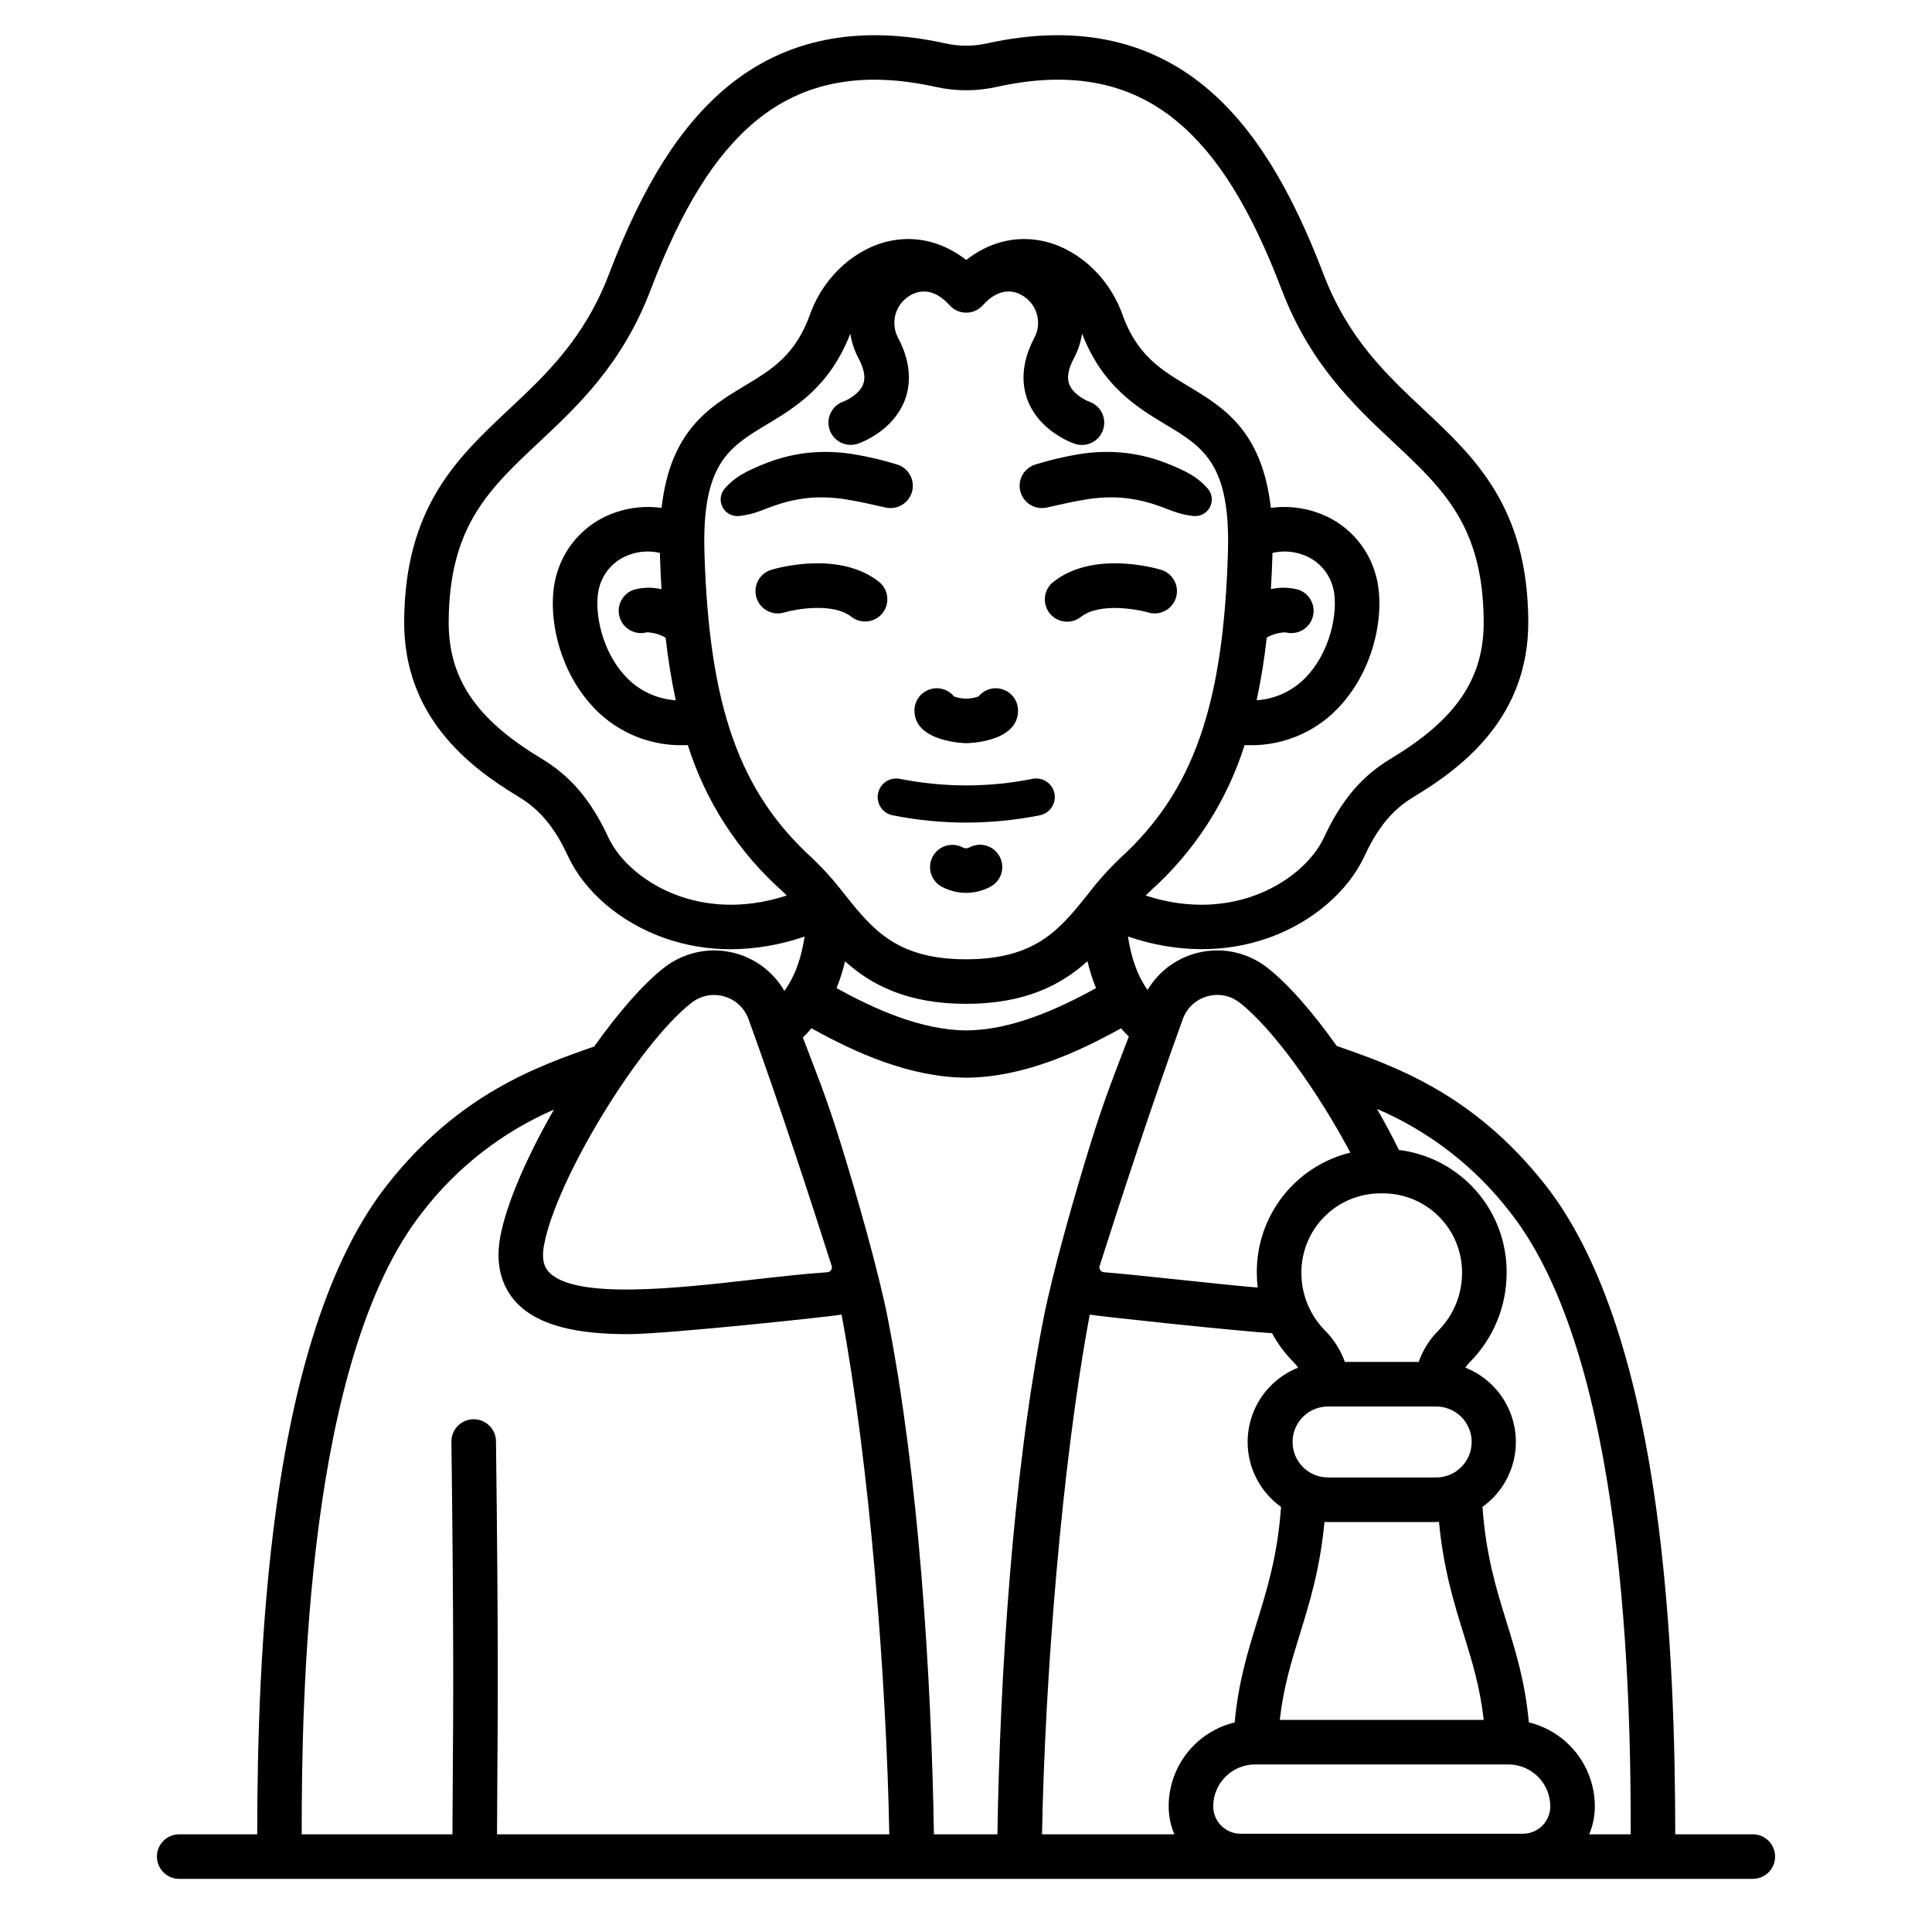 <?xml version="1.0" encoding="UTF-8"?>
<!-- Uploaded to: ICON Repo, www.svgrepo.com, Generator: ICON Repo Mixer Tools -->
<svg fill="#000000" width="800px" height="800px" version="1.1" viewBox="144 144 512 512" xmlns="http://www.w3.org/2000/svg">
 <g>
  <path d="m400.96 368.54c-0.605 0.367-1.371 0.355-1.965-0.035-1.406-0.695-3.031-0.801-4.519-0.297-1.484 0.504-2.707 1.578-3.402 2.988-0.691 1.406-0.793 3.031-0.285 4.516 0.512 1.484 1.59 2.707 3 3.394 1.941 0.98 4.082 1.5 6.258 1.516 2.184-0.016 4.328-0.547 6.266-1.551 1.418-0.695 2.496-1.934 2.996-3.43 0.5-1.496 0.379-3.133-0.336-4.543-0.715-1.406-1.961-2.473-3.469-2.953-1.504-0.48-3.137-0.336-4.535 0.395z"/>
  <path d="m400.04 340.95c0.137 0 13.754-0.098 13.754-8.648 0-2.496-1.57-4.723-3.922-5.562-2.356-0.84-4.981-0.105-6.559 1.828-2.098 0.762-4.394 0.766-6.492 0.004-1.578-1.938-4.203-2.672-6.559-1.836-2.356 0.836-3.93 3.066-3.926 5.566 0 8.414 13.566 8.648 13.703 8.648z"/>
  <path d="m417.65 350.4c-11.609 2.324-23.562 2.324-35.172 0-2.668-0.531-5.262 1.195-5.793 3.863-0.535 2.668 1.195 5.262 3.863 5.797 6.41 1.285 12.93 1.93 19.465 1.934 6.566-0.004 13.113-0.652 19.551-1.934 2.668-0.527 4.402-3.117 3.875-5.789-0.527-2.668-3.121-4.402-5.789-3.871z"/>
  <path d="m421.52 278.47h0.012c3.519-0.77 6.902-1.574 10.129-2.086l-0.004 0.004c3.086-0.527 6.223-0.695 9.348-0.504 3.129 0.246 6.219 0.875 9.191 1.883 1.547 0.508 3.07 1.117 4.656 1.715 1.66 0.605 3.379 1.023 5.133 1.238l0.375 0.035c1.789 0.152 3.492-0.797 4.305-2.394 0.809-1.602 0.57-3.535-0.605-4.887-1.301-1.5-2.844-2.769-4.562-3.762-0.844-0.516-1.723-0.969-2.629-1.359-0.918-0.395-1.789-0.852-2.746-1.199v-0.004c-3.828-1.602-7.859-2.656-11.98-3.137-4.129-0.434-8.297-0.305-12.391 0.383-3.777 0.637-7.508 1.52-11.168 2.641-3.125 0.84-4.988 4.039-4.184 7.172 0.805 3.133 3.981 5.035 7.121 4.266z"/>
  <path d="m357.98 264.01c-4.121 0.48-8.152 1.539-11.977 3.141-0.957 0.348-1.832 0.805-2.746 1.199h-0.004c-0.906 0.395-1.785 0.848-2.629 1.363-1.719 0.988-3.258 2.262-4.559 3.758-1.184 1.355-1.422 3.293-0.605 4.894 0.816 1.602 2.523 2.547 4.316 2.391l0.359-0.031v-0.004c1.754-0.215 3.477-0.629 5.133-1.238 1.582-0.598 3.106-1.211 4.656-1.715 2.973-1.004 6.062-1.637 9.191-1.879 3.125-0.195 6.262-0.027 9.348 0.5 3.227 0.508 6.609 1.316 10.129 2.086l0.031 0.008v-0.004c3.141 0.754 6.305-1.152 7.102-4.281 0.797-3.129-1.066-6.316-4.184-7.16-3.66-1.121-7.391-2.004-11.168-2.637-4.098-0.691-8.266-0.82-12.395-0.391z"/>
  <path d="m451.69 295c-1.812-0.539-18.023-5.047-28.477 3.16v-0.004c-1.258 0.961-2.078 2.383-2.277 3.949-0.199 1.566 0.238 3.148 1.211 4.391 0.977 1.242 2.41 2.043 3.981 2.223 1.57 0.18 3.144-0.281 4.375-1.273 4.805-3.769 14.73-2.031 17.809-1.133v0.004c3.125 0.93 6.414-0.848 7.344-3.973 0.934-3.125-0.844-6.414-3.969-7.344z"/>
  <path d="m377.9 306.45c2.012-2.566 1.566-6.277-1-8.293-10.453-8.207-26.668-3.699-28.477-3.16v0.004c-3.125 0.93-4.902 4.219-3.969 7.344 0.93 3.125 4.219 4.902 7.344 3.973 3.074-0.918 12.953-2.68 17.809 1.133l0.004-0.004c1.23 0.969 2.797 1.406 4.352 1.219 1.555-0.188 2.973-0.984 3.938-2.215z"/>
  <path d="m608.51 630.11h-20.551c-0.027-23.285-0.75-55.578-5.121-86.941-5.387-38.648-15.262-67.316-29.355-85.203-19.035-24.16-39.945-31.457-55.227-36.773-6.305-8.871-12.867-16.457-18.531-20.84l0.004 0.004c-4.871-3.762-11.113-5.258-17.156-4.113-6.047 1.148-11.309 4.824-14.461 10.105-2.977-4.269-4.356-8.879-5.195-14.168 12.652 4.328 25.645 4.504 37.309 0.344 11.527-4.113 21.035-12.242 25.426-21.746 4.375-9.461 9.004-13.199 13.359-15.832 12.953-7.824 30.156-21.148 30-46.379-0.188-30.23-14.176-43.344-27.699-56.027-9.863-9.25-20.059-18.809-26.586-35.926-9.008-23.617-18.969-39.383-31.352-49.621-15.383-12.711-34.82-16.582-57.785-11.496-3.641 0.812-7.422 0.812-11.062 0-22.961-5.082-42.398-1.215-57.781 11.5-12.383 10.234-22.348 26.004-31.352 49.621-6.527 17.121-16.727 26.68-26.586 35.926-13.523 12.684-27.512 25.797-27.699 56.027-0.156 25.23 17.047 38.551 30 46.379 4.352 2.629 8.984 6.367 13.359 15.828 4.394 9.5 13.898 17.629 25.43 21.746l-0.004 0.004c5.703 2.019 11.715 3.047 17.766 3.027 6.668-0.039 13.281-1.18 19.574-3.375-0.855 5.394-2.269 10.082-5.363 14.422-3.109-5.367-8.383-9.133-14.469-10.328-6.086-1.195-12.391 0.293-17.301 4.086-5.688 4.402-12.289 12.043-18.625 20.969-15.254 5.309-35.969 12.676-54.848 36.641-14.09 17.883-23.965 46.551-29.348 85.199-4.367 31.355-5.094 63.648-5.117 86.941h-20.676c-3.262 0-5.902 2.641-5.902 5.902s2.641 5.902 5.902 5.902h417.03c3.258 0 5.902-2.641 5.902-5.902s-2.644-5.902-5.902-5.902zm-64.301-164.84c30.602 38.84 31.98 128.07 31.949 164.84h-11.004c0.34-0.801 0.621-1.621 0.848-2.461 0.434-1.609 0.652-3.269 0.648-4.938-0.004-5.137-1.73-10.121-4.902-14.156-3.172-4.039-7.606-6.898-12.59-8.117-0.957-10.613-3.473-18.738-5.922-26.633-2.684-8.66-5.449-17.598-6.363-30.465v-0.004c4.144-2.969 7.078-7.332 8.266-12.289 1.184-4.957 0.539-10.176-1.812-14.695-2.356-4.523-6.262-8.043-11-9.914 0.355-0.531 0.766-1.023 1.215-1.477 6.234-6.289 9.734-14.789 9.73-23.645 0.07-7.988-2.801-15.719-8.066-21.727-5.262-6.004-12.551-9.863-20.477-10.844-1.762-3.582-3.719-7.238-5.805-10.875 13.91 5.969 26.059 15.402 35.285 27.402zm-180.34-207.35c0.512 1.48 1.59 2.699 2.996 3.383 1.41 0.688 3.031 0.785 4.512 0.27 0.934-0.32 9.195-3.375 12.344-11.371 1.387-3.516 2.211-9.27-1.727-16.695v0.004c-2.019-3.793-0.852-8.504 2.715-10.906 1.59-1.109 5.707-3.078 10.43 1.738 0.125 0.133 0.773 0.832 0.984 1.012 2.43 2.176 6.16 1.969 8.336-0.461 4.938-5.516 9.297-3.445 10.945-2.293 3.562 2.406 4.734 7.117 2.711 10.91-3.938 7.426-3.113 13.176-1.727 16.695 3.148 7.996 11.414 11.047 12.344 11.371v-0.004c1.484 0.535 3.121 0.453 4.547-0.23 1.426-0.68 2.516-1.906 3.031-3.398s0.41-3.129-0.289-4.543c-0.699-1.418-1.938-2.492-3.438-2.988-0.789-0.273-4.184-1.934-5.215-4.539-0.688-1.758-0.297-4.059 1.176-6.832 1.105-2.062 1.855-4.301 2.215-6.617 5.41 13.984 14.605 19.543 22.062 24.027 10.047 6.035 17.301 10.398 16.59 34.008-1.227 40.625-9.223 63.312-28.52 80.918h0.004c-3.141 3.004-6.039 6.246-8.672 9.699-7.379 9.195-13.75 17.133-32.172 17.141-18.422 0.008-24.797-7.945-32.176-17.141-2.633-3.453-5.531-6.695-8.668-9.699-19.301-17.605-27.297-40.293-28.523-80.918-0.711-23.609 6.547-27.973 16.59-34.008 7.461-4.481 16.656-10.035 22.066-24.027 0.359 2.316 1.109 4.555 2.219 6.617 1.461 2.754 1.859 5.039 1.191 6.789-0.973 2.543-4.141 4.18-5.227 4.582h-0.004c-3.082 1.066-4.715 4.426-3.652 7.508zm36.184 152.11c15.719-0.008 25.262-5.098 32.137-11.301 0.562 2.43 1.32 4.812 2.266 7.125-10.188 5.641-22.48 11.141-34.34 11.219-11.934-0.074-24.23-5.578-34.422-11.219 0.938-2.305 1.691-4.676 2.25-7.098 6.871 6.191 16.41 11.27 32.109 11.273zm-40.988 6.481c11.66 6.5 26.105 12.996 41.043 13.086 14.867-0.098 29.305-6.594 40.965-13.086 0.645 0.738 1.336 1.473 2.066 2.199-3.793 10.012-6.117 15.508-10.016 27.992-4.367 13.996-10.176 34.473-12.551 46.566-8.246 41.938-11.57 95.047-12.246 136.84h-16.828c-0.676-41.793-4-94.906-12.246-136.84-2.379-12.094-8.184-32.57-12.551-46.566-3.867-12.387-6.188-17.895-9.93-27.758 0.82-0.809 1.582-1.617 2.293-2.434zm73.727 75.871c0.969 0.297 39.984 4.473 48.316 4.922v-0.004c1.512 2.824 3.43 5.406 5.695 7.668 0.449 0.453 0.859 0.949 1.219 1.477-4.738 1.875-8.645 5.394-10.996 9.918-2.352 4.523-2.992 9.742-1.809 14.699 1.188 4.953 4.125 9.316 8.27 12.285-0.914 12.867-3.68 21.812-6.363 30.465-2.449 7.902-4.961 16.031-5.918 26.648h-0.004c-4.988 1.207-9.43 4.055-12.605 8.09-3.176 4.039-4.894 9.027-4.887 14.16 0 1.66 0.215 3.316 0.645 4.922 0.23 0.844 0.52 1.676 0.863 2.481h-35.074c0.781-41.559 5.246-98.113 12.652-137.73zm77.375-32.129h0.004c5.633-0.09 11.066 2.094 15.07 6.059 4.004 3.961 6.246 9.371 6.215 15.008 0.012 5.719-2.238 11.211-6.258 15.277-2.34 2.352-4.133 5.195-5.238 8.328h-19.566c-1.113-3.133-2.91-5.977-5.258-8.328-4.019-4.066-6.269-9.559-6.258-15.277-0.031-5.637 2.211-11.047 6.219-15.012 4.004-3.961 9.438-6.144 15.074-6.055zm21.789 117.05c2.203 7.109 4.289 13.941 5.246 22.484h-54.043c0.953-8.543 3.039-15.375 5.242-22.484 2.668-8.609 5.41-17.48 6.606-29.992 0.281 0.012 0.559 0.043 0.844 0.043h28.652c0.285 0 0.562-0.031 0.844-0.043 1.191 12.512 3.938 21.383 6.609 29.992zm-55.328 34.293h67.102c6.133 0.004 11.105 4.977 11.109 11.109 0.004 1.926-0.762 3.773-2.125 5.133-1.359 1.363-3.207 2.125-5.133 2.121h-74.805c-1.926 0.004-3.773-0.758-5.133-2.121-1.363-1.359-2.129-3.207-2.129-5.133 0-2.945 1.168-5.773 3.254-7.859 2.082-2.082 4.91-3.254 7.859-3.25zm47.875-76.051h-28.652c-5.156-0.051-9.309-4.246-9.309-9.406 0-5.156 4.152-9.352 9.309-9.402h28.652c2.512-0.027 4.93 0.953 6.715 2.719s2.789 4.176 2.789 6.684c0 2.512-1.004 4.922-2.789 6.688s-4.203 2.746-6.715 2.719zm-60.613-127.49c2.965-0.875 6.168-0.262 8.605 1.641 8.848 6.848 20.895 23.812 29.359 39.762-7.121 1.738-13.441 5.832-17.941 11.617-4.5 5.785-6.91 12.922-6.844 20.25 0 1.297 0.082 2.598 0.234 3.887-7.086-0.52-34.664-3.648-40.707-4.051h0.004c-0.414-0.02-0.793-0.23-1.02-0.574-0.23-0.332-0.289-0.75-0.156-1.133 5.625-17.645 14.016-43.309 22.027-65.371 1.047-2.93 3.445-5.176 6.441-6.027zm-140.04-26.648c-8.477-3.023-15.633-8.992-18.676-15.574-5.723-12.379-12.301-17.551-17.973-20.98-17.121-10.348-24.391-21.172-24.297-36.199 0.156-25.16 10.664-35.016 23.969-47.488 10.332-9.688 22.043-20.672 29.543-40.332 8.246-21.633 17.094-35.844 27.84-44.727 12.605-10.422 28.215-13.387 47.707-9.074v-0.004c5.324 1.188 10.848 1.188 16.172 0 19.492-4.316 35.098-1.348 47.707 9.074 10.746 8.883 19.594 23.098 27.84 44.727 7.5 19.664 19.211 30.645 29.543 40.332 13.305 12.473 23.812 22.328 23.969 47.488 0.094 15.027-7.172 25.852-24.297 36.199-5.676 3.43-12.246 8.602-17.973 20.98-3.043 6.582-10.199 12.555-18.676 15.574-6.551 2.34-16.457 3.906-28.633-0.078 0.41-0.41 0.816-0.828 1.238-1.215h-0.004c11.648-10.402 20.273-23.75 24.973-38.645 0.418 0.012 0.836 0.023 1.242 0.023 9.512 0.164 18.598-3.941 24.758-11.191 9.172-10.57 11.316-25.52 8.684-34.219v0.004c-2.191-7.648-8-13.734-15.535-16.281-3.914-1.355-8.09-1.77-12.191-1.207-2.316-20.484-12.617-26.691-21.875-32.254-7.391-4.441-13.777-8.277-17.664-19.562-0.023-0.066-0.047-0.133-0.07-0.195-3.754-9.742-12.191-17.141-21.5-18.844-6.91-1.266-13.711 0.555-19.617 5.156-5.91-4.602-12.715-6.422-19.621-5.156-9.309 1.707-17.746 9.102-21.5 18.844-0.027 0.066-0.051 0.133-0.07 0.195-3.891 11.285-10.273 15.121-17.664 19.562-9.258 5.562-19.562 11.766-21.875 32.258h-0.004c-4.117-0.57-8.309-0.156-12.234 1.203-7.539 2.551-13.344 8.633-15.539 16.281-2.637 8.699-0.484 23.648 8.688 34.219 6.16 7.246 15.242 11.355 24.754 11.188 0.426 0 0.855-0.012 1.289-0.027l0.004 0.004c4.695 14.895 13.32 28.242 24.969 38.645 0.422 0.387 0.828 0.805 1.234 1.211-12.172 3.984-22.082 2.422-28.633 0.086zm160.78-69.836h0.004c3.094 0.855 6.305-0.914 7.231-3.988 0.926-3.074-0.773-6.324-3.828-7.316-2.367-0.637-4.848-0.684-7.238-0.141 0.18-3.008 0.324-6.098 0.418-9.297v-0.305h0.004c2.609-0.609 5.34-0.461 7.871 0.43 3.961 1.32 7.004 4.527 8.117 8.551 1.488 4.906 0.121 15.645-6.305 23.055-3.484 4.129-8.496 6.66-13.883 7.019 1.172-5.492 2.07-11.039 2.684-16.625 1.508-0.848 3.199-1.324 4.93-1.383zm-172.61-11.305c-3.043 1-4.731 4.242-3.809 7.309 0.922 3.066 4.125 4.84 7.211 3.992 1.75 0.066 3.457 0.551 4.977 1.418 0.617 5.574 1.512 11.113 2.684 16.598-5.402-0.348-10.434-2.883-13.93-7.019-6.426-7.406-7.793-18.152-6.305-23.059 1.113-4.023 4.156-7.231 8.117-8.551 2.543-0.895 5.289-1.039 7.914-0.418v0.297c0.098 3.207 0.238 6.297 0.422 9.312v-0.004c-2.402-0.555-4.902-0.512-7.281 0.125zm15.305 109.43c2.453-1.891 5.664-2.496 8.637-1.629 2.973 0.867 5.356 3.102 6.406 6.016 8.012 22.059 16.402 47.723 22.027 65.371 0.133 0.383 0.074 0.805-0.156 1.133-0.23 0.344-0.609 0.555-1.02 0.574-6.043 0.402-12.758 1.168-19.867 1.973-19.84 2.254-47.016 5.344-53.906-2.051-0.93-0.996-2.066-2.82-1.262-7.16 3.231-17.406 25.18-53.422 39.141-64.227zm-71.426 55.582c9.141-11.883 21.148-21.25 34.898-27.223-7.047 12.285-12.574 24.805-14.227 33.711-1.641 8.84 1.398 14.32 4.231 17.367 6.004 6.438 16.785 8.43 29.594 8.43 10.57 0 55.656-4.883 56.629-5.18 7.402 39.617 11.867 96.172 12.648 137.73h-103.96c0.016-5.191 0.051-10 0.086-15.008 0.133-18.125 0.277-38.664-0.359-89.168-0.039-3.258-2.719-5.867-5.977-5.828-3.262 0.043-5.871 2.719-5.832 5.981 0.637 50.383 0.492 70.863 0.359 88.93-0.035 5.035-0.07 9.867-0.086 15.094h-39.949c-0.031-36.754 1.352-126 31.945-164.83z"/>
 </g>
</svg>